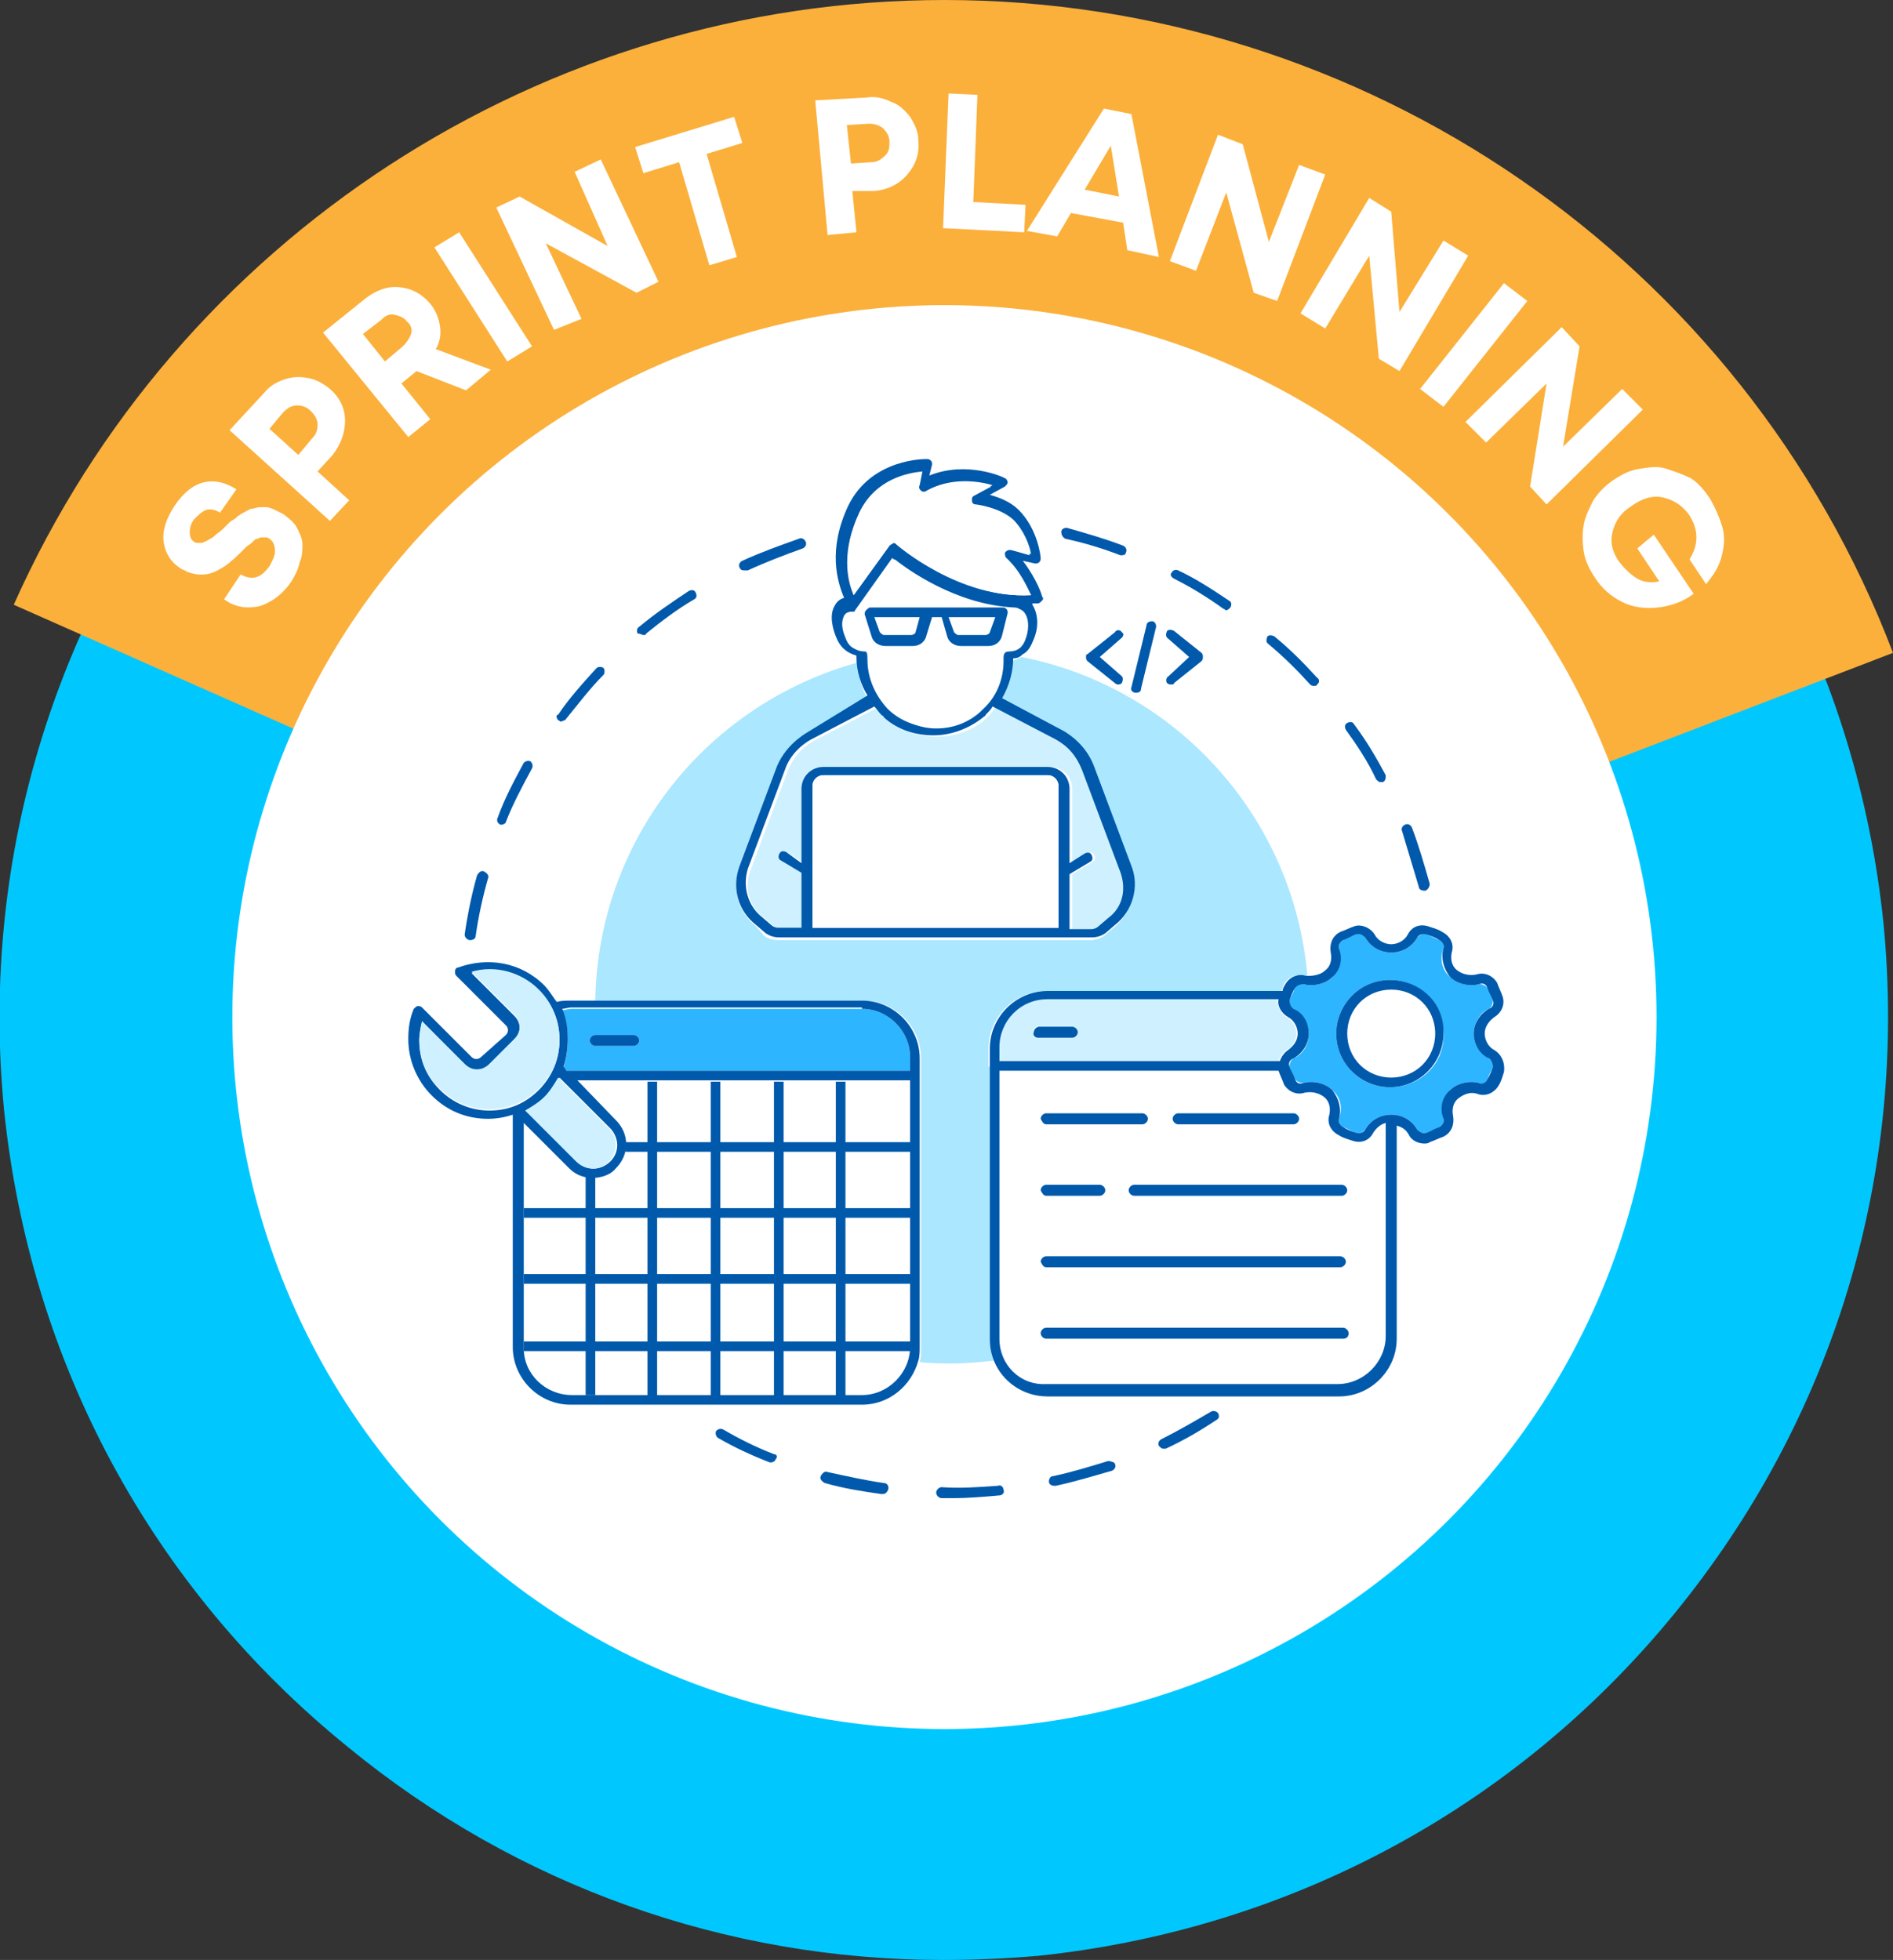 <?xml version="1.0" encoding="utf-8"?>
<!-- Generator: Adobe Illustrator 26.3.1, SVG Export Plug-In . SVG Version: 6.00 Build 0)  -->
<svg version="1.1" id="Layer_1" xmlns="http://www.w3.org/2000/svg" xmlns:xlink="http://www.w3.org/1999/xlink" x="0px" y="0px"
	 viewBox="0 0 137.7 142.6" style="enable-background:new 0 0 137.7 142.6;" xml:space="preserve">
<rect x="0" y="0" width="137.7" height="142.6" fill="#333333" stroke="none"/>
<style type="text/css">
	.st0{fill:#00C8FF;}
	.st1{fill:#FBB03B;}
	.st2{fill:#FFFFFF;}
	.st3{fill:#0059AB;}
	.st4{fill:#ABE7FF;}
	.st5{fill:#CFF1FF;}
	.st6{fill:#2DB5FF;}
</style>
<g>
	<path class="st0" d="M68.6,142.6c-15.8,0-31-5.4-43.3-15.5C11,115.5,2.2,99.1,0.3,80.8C-3.4,43.1,24.1,9.4,61.8,5.6
		c18.2-1.8,36.1,3.6,50.3,15.2c14.2,11.6,23,28.1,24.9,46.3c1.8,18.3-3.6,36.1-15.2,50.3c-11.6,14.2-28.1,23-46.3,24.9
		C73.2,142.5,70.9,142.6,68.6,142.6z M68.8,22.4c-1.7,0-3.5,0.1-5.3,0.3c-28.3,2.8-49,28.2-46.2,56.5c1.4,13.7,8,26.1,18.7,34.8
		c10.7,8.7,24.1,12.8,37.8,11.4c13.7-1.4,26.1-8,34.8-18.7c8.7-10.7,12.8-24.1,11.4-37.8l0,0c-1.4-13.7-8-26.1-18.7-34.8
		C92,26.4,80.6,22.4,68.8,22.4z"/>
	<g>
		<path class="st1" d="M1.3,43.9C13.2,17.4,39.6,0.2,68.7,0.2c30.2,0,57.8,18.9,68.8,47.1L68.7,73.7L1.3,43.9z"/>
		<path class="st1" d="M68.7,0.4c14.9,0,29.3,4.5,41.6,13c12.2,8.4,21.5,20.1,26.8,33.8L68.7,73.5L1.6,43.8
			C13.5,17.5,39.8,0.4,68.7,0.4 M68.7,0C39.5,0,12.9,17.3,1,44L68.7,74l69-26.5C126.8,18.9,99.2,0,68.7,0L68.7,0z"/>
	</g>
	<circle class="st2" cx="68.7" cy="74" r="51.8"/>
	<g>
		<path class="st3" d="M88.1,102.7c-1.2,0.7-2.4,1.4-3.6,2c-0.2,0.1-0.3,0.3-0.2,0.5c0.1,0.1,0.2,0.2,0.3,0.2c0.1,0,0.1,0,0.2,0
			c1.3-0.6,2.5-1.3,3.7-2.1c0.2-0.1,0.2-0.3,0.1-0.5C88.5,102.7,88.3,102.6,88.1,102.7z"/>
		<path class="st3" d="M80.6,106.3c-1.3,0.4-2.6,0.8-4,1.1c-0.2,0-0.3,0.2-0.3,0.4c0,0.2,0.2,0.3,0.4,0.3c0,0,0.1,0,0.1,0
			c1.4-0.3,2.7-0.7,4.1-1.1c0.2-0.1,0.3-0.3,0.2-0.5C81.1,106.4,80.8,106.3,80.6,106.3z"/>
		<path class="st3" d="M72.6,108.1c-1.4,0.1-2.8,0.2-4.1,0.1c-0.2,0-0.4,0.2-0.4,0.4c0,0.2,0.2,0.4,0.4,0.4c0.3,0,0.6,0,0.8,0
			c1.1,0,2.3-0.1,3.4-0.2c0.2,0,0.4-0.2,0.3-0.4C73,108.2,72.8,108,72.6,108.1z"/>
		<path class="st3" d="M56.3,105.8c-1.3-0.5-2.5-1.1-3.7-1.8c-0.2-0.1-0.4,0-0.5,0.1c-0.1,0.2,0,0.4,0.1,0.5
			c1.2,0.7,2.5,1.3,3.8,1.8c0,0,0.1,0,0.1,0c0.1,0,0.3-0.1,0.3-0.2C56.6,106,56.5,105.8,56.3,105.8z"/>
		<path class="st3" d="M64.3,107.9c-1.4-0.2-2.7-0.5-4.1-0.8c-0.2-0.1-0.4,0.1-0.5,0.3c-0.1,0.2,0.1,0.4,0.3,0.5
			c1.4,0.4,2.7,0.6,4.1,0.8c0,0,0,0,0.1,0c0.2,0,0.3-0.1,0.4-0.3C64.7,108.1,64.5,107.9,64.3,107.9z"/>
		<path class="st3" d="M77.5,39.2c1.4,0.3,2.7,0.7,4,1.2c0,0,0.1,0,0.1,0c0.2,0,0.3-0.1,0.3-0.2c0.1-0.2,0-0.4-0.2-0.5
			c-1.3-0.5-2.7-0.9-4.1-1.3c-0.2,0-0.4,0.1-0.4,0.3C77.2,38.9,77.3,39.1,77.5,39.2z"/>
		<path class="st3" d="M100.1,56.7c0.1,0.1,0.2,0.2,0.3,0.2c0.1,0,0.1,0,0.2,0c0.2-0.1,0.2-0.3,0.2-0.5c-0.7-1.3-1.4-2.5-2.3-3.7
			c-0.1-0.2-0.3-0.2-0.5-0.1c-0.2,0.1-0.2,0.3-0.1,0.5C98.7,54.2,99.5,55.4,100.1,56.7z"/>
		<path class="st3" d="M85.4,42.1c1.2,0.6,2.5,1.4,3.6,2.2c0.1,0,0.1,0.1,0.2,0.1c0.1,0,0.2-0.1,0.3-0.2c0.1-0.2,0.1-0.4-0.1-0.5
			c-1.2-0.8-2.4-1.6-3.7-2.2c-0.2-0.1-0.4,0-0.5,0.2C85.1,41.8,85.2,42,85.4,42.1z"/>
		<path class="st3" d="M95.3,49.8c0.1,0.1,0.2,0.1,0.3,0.1c0.1,0,0.2,0,0.2-0.1c0.2-0.1,0.2-0.4,0-0.5c-1-1.1-2-2.1-3.1-3
			c-0.2-0.1-0.4-0.1-0.5,0c-0.1,0.2-0.1,0.4,0,0.5C93.4,47.8,94.4,48.8,95.3,49.8z"/>
		<path class="st3" d="M103.2,64.5c0,0.2,0.2,0.3,0.4,0.3c0,0,0.1,0,0.1,0c0.2-0.1,0.3-0.3,0.3-0.5c-0.4-1.4-0.8-2.8-1.3-4.1
			c-0.1-0.2-0.3-0.3-0.5-0.2c-0.2,0.1-0.3,0.3-0.2,0.5C102.4,61.8,102.8,63.2,103.2,64.5z"/>
		<path class="st3" d="M36.4,60c0,0,0.1,0,0.1,0c0.1,0,0.3-0.1,0.3-0.2c0.5-1.3,1.2-2.6,1.9-3.9c0.1-0.2,0-0.4-0.1-0.5
			c-0.2-0.1-0.4,0-0.5,0.1c-0.7,1.3-1.4,2.6-1.9,4C36.1,59.7,36.2,59.9,36.4,60z"/>
		<path class="st3" d="M40.6,52.4c0.1,0,0.1,0.1,0.2,0.1c0.1,0,0.2-0.1,0.3-0.1c0.9-1.1,1.8-2.3,2.8-3.3c0.1-0.1,0.1-0.4,0-0.5
			c-0.1-0.1-0.4-0.1-0.5,0c-1,1.1-2,2.2-2.8,3.4C40.4,52,40.5,52.3,40.6,52.4z"/>
		<path class="st3" d="M34.2,68.4C34.2,68.4,34.2,68.4,34.2,68.4c0.2,0,0.4-0.1,0.4-0.3c0.2-1.4,0.5-2.8,0.9-4.2
			c0.1-0.2-0.1-0.4-0.3-0.5c-0.2-0.1-0.4,0.1-0.5,0.3c-0.4,1.4-0.7,2.9-0.9,4.3C33.8,68.2,34,68.4,34.2,68.4z"/>
		<path class="st3" d="M46.8,46.2c0.1,0,0.2,0,0.2-0.1c1.1-0.9,2.3-1.8,3.5-2.5c0.2-0.1,0.2-0.3,0.1-0.5c-0.1-0.2-0.3-0.2-0.5-0.1
			c-1.2,0.8-2.4,1.6-3.6,2.6c-0.2,0.1-0.2,0.4-0.1,0.5C46.6,46.1,46.7,46.2,46.8,46.2z"/>
		<path class="st3" d="M54.2,41.5c0.1,0,0.1,0,0.2,0c1.3-0.6,2.6-1.1,4-1.6c0.2-0.1,0.3-0.3,0.2-0.5c-0.1-0.2-0.3-0.3-0.5-0.2
			c-1.4,0.5-2.8,1-4.1,1.6c-0.2,0.1-0.3,0.3-0.2,0.5C53.9,41.5,54,41.5,54.2,41.5z"/>
		<path class="st4" d="M71.9,77.6v-1.3c0-2.3,1.9-4.2,4.2-4.2h17.1c0.1-0.2,0.1-0.3,0.2-0.5c0.3-0.5,0.9-0.8,1.5-0.6
			c0.1,0,0.1,0,0.2,0c-1-11.6-9.6-21-20.8-23.2c-0.2,0.1-0.4,0.2-0.7,0.3c0,0,0,0,0,0c0,1-0.3,2-0.8,2.9l4.5,2.4
			c1,0.6,1.8,1.5,2.2,2.6l2.7,7.2c0.6,1.5,0.1,3.3-1.2,4.3l-0.7,0.6c-0.3,0.2-0.6,0.3-1,0.3l-20.7,0l-2,0c-0.4,0-0.7-0.1-1-0.3
			L55,67.4c-1.3-1-1.8-2.8-1.2-4.3l2.7-7.2c0.4-1.1,1.2-2,2.2-2.5l4.5-2.4c-0.5-0.8-0.8-1.8-0.8-2.8c-10.9,3-18.9,12.8-19.1,24.6
			l19.5,0c2.3,0,4.2,1.9,4.2,4.2v1.3v19.8c0,0.3,0,0.7-0.1,1c0.8,0.1,1.6,0.1,2.4,0.1c1,0,2-0.1,3-0.2c-0.2-0.5-0.3-1.1-0.3-1.6
			V77.6z"/>
		<path class="st5" d="M72.7,77.2H93c0.1-0.3,0.3-0.6,0.6-0.8c0.4-0.2,0.7-0.7,0.7-1.2c0-0.5-0.3-0.9-0.7-1.2
			c-0.5-0.3-0.7-0.8-0.7-1.3l-16.8,0c-1.9,0-3.5,1.6-3.5,3.5V77.2z M75.5,74.7H78c0.2,0,0.4,0.2,0.4,0.4c0,0.2-0.2,0.4-0.4,0.4h-2.4
			c-0.2,0-0.4-0.2-0.4-0.4C75.1,74.9,75.3,74.7,75.5,74.7z"/>
		<path class="st2" d="M100.8,97.4V81.9c-0.4,0.1-0.7,0.3-0.9,0.7c-0.3,0.5-1,0.8-1.5,0.6c-0.3-0.1-0.7-0.3-1-0.4
			c-0.6-0.3-0.8-0.9-0.7-1.5c0.1-0.5,0-1-0.4-1.3c-0.4-0.3-0.9-0.5-1.4-0.3c-0.6,0.2-1.2-0.1-1.5-0.6c-0.2-0.3-0.3-0.6-0.4-1H72.7
			v19.4c0,1.9,1.6,3.5,3.5,3.5l21.2,0C99.2,100.8,100.8,99.3,100.8,97.4z M97.6,86.2c0.2,0,0.4,0.2,0.4,0.4c0,0.2-0.2,0.4-0.4,0.4
			H82.5c-0.2,0-0.4-0.2-0.4-0.4c0-0.2,0.2-0.4,0.4-0.4L97.6,86.2z M85.7,81h8.4c0.2,0,0.4,0.2,0.4,0.4c0,0.2-0.2,0.4-0.4,0.4h-8.4
			c-0.2,0-0.4-0.2-0.4-0.4C85.3,81.2,85.5,81,85.7,81z M76.1,81h7c0.2,0,0.4,0.2,0.4,0.4c0,0.2-0.2,0.4-0.4,0.4l-7,0
			c-0.2,0-0.4-0.2-0.4-0.4C75.8,81.2,75.9,81,76.1,81z M76.1,86.2h3.9c0.2,0,0.4,0.2,0.4,0.4c0,0.2-0.2,0.4-0.4,0.4h-3.9
			c-0.2,0-0.4-0.2-0.4-0.4C75.8,86.4,75.9,86.2,76.1,86.2z M76.1,91.4h21.4c0.2,0,0.4,0.2,0.4,0.4c0,0.2-0.2,0.4-0.4,0.4H76.1
			c-0.2,0-0.4-0.2-0.4-0.4C75.8,91.6,75.9,91.4,76.1,91.4z M76.1,97.4c-0.2,0-0.4-0.2-0.4-0.4s0.2-0.4,0.4-0.4h21.6
			c0.2,0,0.4,0.2,0.4,0.4c0,0.2-0.2,0.4-0.4,0.4L76.1,97.4z"/>
		<path class="st3" d="M82.5,86.2c-0.2,0-0.4,0.2-0.4,0.4c0,0.2,0.2,0.4,0.4,0.4h15.1c0.2,0,0.4-0.2,0.4-0.4c0-0.2-0.2-0.4-0.4-0.4
			L82.5,86.2z"/>
		<path class="st3" d="M76.1,87h3.9c0.2,0,0.4-0.2,0.4-0.4c0-0.2-0.2-0.4-0.4-0.4h-3.9c-0.2,0-0.4,0.2-0.4,0.4
			C75.8,86.8,75.9,87,76.1,87z"/>
		<path class="st3" d="M76.1,92.2h21.4c0.2,0,0.4-0.2,0.4-0.4c0-0.2-0.2-0.4-0.4-0.4H76.1c-0.2,0-0.4,0.2-0.4,0.4
			C75.8,92,75.9,92.2,76.1,92.2z"/>
		<path class="st3" d="M98.1,97c0-0.2-0.2-0.4-0.4-0.4H76.1c-0.2,0-0.4,0.2-0.4,0.4s0.2,0.4,0.4,0.4l21.6,0
			C98,97.4,98.1,97.2,98.1,97z"/>
		<path class="st3" d="M85.7,81.8h8.4c0.2,0,0.4-0.2,0.4-0.4c0-0.2-0.2-0.4-0.4-0.4h-8.4c-0.2,0-0.4,0.2-0.4,0.4
			C85.3,81.6,85.5,81.8,85.7,81.8z"/>
		<path class="st3" d="M76.1,81.8l7,0c0.2,0,0.4-0.2,0.4-0.4c0-0.2-0.2-0.4-0.4-0.4h-7c-0.2,0-0.4,0.2-0.4,0.4
			C75.8,81.6,75.9,81.8,76.1,81.8z"/>
		<path class="st3" d="M75.5,75.5H78c0.2,0,0.4-0.2,0.4-0.4c0-0.2-0.2-0.4-0.4-0.4h-2.4c-0.2,0-0.4,0.2-0.4,0.4
			C75.1,75.3,75.3,75.5,75.5,75.5z"/>
		<path class="st6" d="M108.3,77c-0.7-0.4-1.1-1.1-1.1-1.8s0.4-1.5,1.1-1.8c0.2-0.1,0.3-0.4,0.3-0.6c-0.1-0.3-0.2-0.6-0.4-0.9
			c-0.1-0.2-0.4-0.3-0.6-0.3c-0.7,0.2-1.6,0-2.1-0.5c-0.6-0.5-0.8-1.3-0.5-2.1c0.1-0.2-0.1-0.5-0.3-0.6c-0.3-0.1-0.6-0.3-0.9-0.4
			c-0.3-0.1-0.5,0-0.7,0.2c-0.4,0.7-1.1,1.1-1.9,1.1c-0.8,0-1.5-0.4-1.9-1.1c-0.1-0.2-0.4-0.3-0.7-0.2c-0.3,0.1-0.6,0.2-0.9,0.4
			c-0.2,0.1-0.4,0.4-0.3,0.6c0.2,0.7,0,1.5-0.5,2.1c-0.5,0.5-1.4,0.7-2.1,0.5c-0.3-0.1-0.5,0-0.6,0.3c-0.1,0.3-0.3,0.6-0.4,0.9
			c-0.1,0.2,0,0.5,0.3,0.6c0.7,0.4,1.1,1.1,1.1,1.8c0,0.8-0.4,1.5-1.1,1.8c-0.2,0.1-0.3,0.4-0.3,0.6c0.1,0.3,0.2,0.6,0.4,0.9
			c0.1,0.2,0.4,0.3,0.6,0.3c0.7-0.2,1.6,0,2.1,0.5c0.6,0.5,0.8,1.3,0.5,2.1c-0.1,0.2,0.1,0.5,0.3,0.6c0.3,0.1,0.6,0.3,0.9,0.4
			c0.3,0.1,0.5,0,0.7-0.2c0.4-0.7,1.1-1.1,1.9-1.1c0.8,0,1.5,0.4,1.9,1.1c0.1,0.2,0.4,0.3,0.7,0.2c0.3-0.1,0.6-0.2,0.9-0.4
			c0.2-0.1,0.4-0.4,0.3-0.6c-0.2-0.7,0-1.5,0.5-2.1c0.5-0.5,1.4-0.7,2.1-0.5c0.3,0.1,0.5,0,0.6-0.3c0.1-0.3,0.3-0.6,0.4-0.9
			C108.7,77.4,108.6,77.2,108.3,77z M101.1,79.1c-2.2,0-3.9-1.8-3.9-3.9c0-2.2,1.8-3.9,3.9-3.9c2.2,0,3.9,1.8,3.9,3.9
			C105.1,77.4,103.3,79.1,101.1,79.1z"/>
		<path class="st3" d="M108.7,76.4c-0.4-0.2-0.7-0.7-0.7-1.2c0-0.5,0.3-0.9,0.7-1.2c0.5-0.3,0.8-0.9,0.6-1.5c-0.1-0.3-0.3-0.7-0.4-1
			c-0.3-0.5-0.9-0.8-1.5-0.6c-0.5,0.1-1,0-1.4-0.3c-0.4-0.3-0.5-0.8-0.4-1.3c0.2-0.6-0.1-1.2-0.7-1.5c-0.3-0.2-0.7-0.3-1-0.4
			c-0.6-0.2-1.2,0-1.5,0.6c-0.2,0.4-0.7,0.7-1.2,0.7c-0.5,0-1-0.3-1.2-0.7c-0.3-0.5-1-0.8-1.5-0.6c-0.3,0.1-0.7,0.3-1,0.4
			c-0.6,0.3-0.8,0.9-0.7,1.5c0.1,0.5,0,1-0.4,1.3c-0.3,0.3-0.8,0.4-1.2,0.4c-0.1,0-0.1,0-0.2,0c-0.6-0.2-1.2,0.1-1.5,0.6
			c-0.1,0.2-0.2,0.3-0.2,0.5H76.2c-2.3,0-4.2,1.9-4.2,4.2v1.3v19.8c0,0.6,0.1,1.1,0.3,1.6c0.6,1.5,2.1,2.6,3.9,2.6h21.2
			c2.3,0,4.2-1.9,4.2-4.2l0-15.5c0.4,0.1,0.7,0.3,0.9,0.7c0.2,0.4,0.7,0.6,1.1,0.6c0.1,0,0.3,0,0.4-0.1c0.3-0.1,0.7-0.3,1-0.4
			c0.6-0.3,0.8-0.9,0.7-1.5c-0.1-0.5,0-1,0.4-1.3c0.4-0.3,0.9-0.5,1.4-0.3c0.6,0.2,1.2-0.1,1.5-0.6c0.2-0.3,0.3-0.7,0.4-1
			C109.5,77.3,109.2,76.7,108.7,76.4z M107.6,78.8c-0.7-0.2-1.6,0-2.1,0.5c-0.6,0.5-0.8,1.3-0.5,2.1c0.1,0.2-0.1,0.5-0.3,0.6
			c-0.3,0.1-0.6,0.3-0.9,0.4c-0.3,0.1-0.5,0-0.7-0.2c-0.4-0.7-1.1-1.1-1.9-1.1c-0.8,0-1.5,0.4-1.9,1.1c-0.1,0.2-0.4,0.3-0.7,0.2
			c-0.3-0.1-0.6-0.2-0.9-0.4c-0.2-0.1-0.4-0.4-0.3-0.6c0.2-0.7,0-1.5-0.5-2.1c-0.5-0.5-1.4-0.7-2.1-0.5c-0.3,0.1-0.5,0-0.6-0.3
			c-0.1-0.3-0.3-0.6-0.4-0.9c-0.1-0.2,0-0.5,0.3-0.6c0.7-0.4,1.1-1.1,1.1-1.8c0-0.8-0.4-1.5-1.1-1.8c-0.2-0.1-0.3-0.4-0.3-0.6
			c0.1-0.3,0.2-0.6,0.4-0.9c0.1-0.2,0.4-0.3,0.6-0.3c0.7,0.2,1.6,0,2.1-0.5c0.6-0.5,0.8-1.3,0.5-2.1c-0.1-0.2,0.1-0.5,0.3-0.6
			c0.3-0.1,0.6-0.3,0.9-0.4c0.3-0.1,0.5,0,0.7,0.2c0.4,0.7,1.1,1.1,1.9,1.1c0.8,0,1.5-0.4,1.9-1.1c0.1-0.2,0.4-0.3,0.7-0.2
			c0.3,0.1,0.6,0.2,0.9,0.4c0.2,0.1,0.4,0.4,0.3,0.6c-0.2,0.7,0,1.5,0.5,2.1c0.5,0.5,1.4,0.7,2.1,0.5c0.3-0.1,0.5,0,0.6,0.3
			c0.1,0.3,0.3,0.6,0.4,0.9c0.1,0.2,0,0.5-0.3,0.6c-0.7,0.4-1.1,1.1-1.1,1.8s0.4,1.5,1.1,1.8c0.2,0.1,0.3,0.4,0.3,0.6
			c-0.1,0.3-0.2,0.6-0.4,0.9C108.1,78.8,107.8,78.9,107.6,78.8z M72.7,97.4V77.9H93c0.1,0.3,0.3,0.7,0.4,1c0.3,0.5,0.9,0.8,1.5,0.6
			c0.5-0.1,1,0,1.4,0.3c0.4,0.3,0.5,0.8,0.4,1.3c-0.2,0.6,0.1,1.2,0.7,1.5c0.3,0.2,0.7,0.3,1,0.4c0.6,0.2,1.2,0,1.5-0.6
			c0.2-0.3,0.5-0.6,0.9-0.7v15.5c0,1.9-1.6,3.5-3.5,3.5l-21.2,0C74.2,100.8,72.7,99.3,72.7,97.4z M76.2,72.7l16.8,0
			c-0.1,0.5,0.2,1,0.7,1.3c0.4,0.2,0.7,0.7,0.7,1.2c0,0.5-0.3,0.9-0.7,1.2c-0.3,0.2-0.5,0.5-0.6,0.8H72.7v-1
			C72.7,74.3,74.2,72.7,76.2,72.7z"/>
		<circle class="st2" cx="101.1" cy="75.2" r="3.2"/>
		<path class="st3" d="M101.1,71.3c-2.2,0-3.9,1.8-3.9,3.9c0,2.2,1.8,3.9,3.9,3.9c2.2,0,3.9-1.8,3.9-3.9
			C105.1,73,103.3,71.3,101.1,71.3z M98,75.2c0-1.8,1.4-3.2,3.2-3.2c1.8,0,3.2,1.4,3.2,3.2s-1.4,3.2-3.2,3.2
			C99.4,78.4,98,77,98,75.2z"/>
		<path class="st6" d="M40.9,73.5c0.3,0.7,0.4,1.4,0.4,2.2c0,0.7-0.1,1.3-0.3,2l0.2,0.2l25,0v-1c0-1.9-1.6-3.5-3.5-3.5H41.6
			C41.3,73.4,41.1,73.5,40.9,73.5z M43.3,75.3h2.8c0.2,0,0.4,0.2,0.4,0.4c0,0.2-0.2,0.4-0.4,0.4h-2.8c-0.2,0-0.4-0.2-0.4-0.4
			C42.9,75.5,43.1,75.3,43.3,75.3z"/>
		<path class="st2" d="M66.2,98.1l0-19.4H42l2.9,2.9c1,1,1,2.5,0,3.5c-0.5,0.5-1.1,0.7-1.7,0.7c-0.6,0-1.3-0.2-1.7-0.7l-3.3-3.3
			v16.3c0,1.9,1.6,3.5,3.5,3.5h21.2C64.6,101.5,66.2,100,66.2,98.1z"/>
		<path class="st3" d="M66.9,78.3v-1.3c0-2.3-1.9-4.2-4.2-4.2l-19.5,0h-1.7c-0.3,0-0.7,0-1,0.1c-0.3-0.4-0.6-0.9-0.9-1.2
			c-1.7-1.7-4.1-2.1-6.3-1.3c-0.1,0-0.2,0.1-0.2,0.3c0,0.1,0,0.2,0.1,0.3l3.6,3.6c0.2,0.2,0.2,0.5,0,0.7L35,76.9
			c-0.2,0.2-0.5,0.2-0.7,0l-3.6-3.6c-0.1-0.1-0.2-0.1-0.3-0.1c-0.1,0-0.2,0.1-0.3,0.2c-0.3,0.7-0.4,1.4-0.4,2.2c0,1.5,0.6,3,1.7,4.1
			c1.1,1.1,2.5,1.7,4.1,1.7c0.6,0,1.2-0.1,1.8-0.3v16.9c0,2.3,1.9,4.2,4.2,4.2h21.2c2,0,3.6-1.4,4.1-3.2c0.1-0.3,0.1-0.7,0.1-1V78.3
			z M38.1,98.1V81.7l3.3,3.3c0.5,0.5,1.1,0.7,1.7,0.7c0.6,0,1.3-0.2,1.7-0.7c1-1,1-2.5,0-3.5L42,78.6h24.2l0,19.4
			c0,1.9-1.6,3.5-3.5,3.5H41.6C39.7,101.5,38.1,100,38.1,98.1z M33.8,77.5c0.2,0.2,0.5,0.4,0.9,0.4c0.3,0,0.6-0.1,0.9-0.4l1.8-1.8
			c0.2-0.2,0.4-0.5,0.4-0.9c0-0.3-0.1-0.6-0.4-0.9l-3.1-3.1c1.7-0.5,3.6,0,4.9,1.3c1,1,1.5,2.2,1.5,3.6c0,1.3-0.5,2.6-1.5,3.6
			c-1,1-2.2,1.5-3.6,1.5c-1.3,0-2.6-0.5-3.6-1.5c-1-1-1.5-2.2-1.5-3.6c0-0.5,0.1-0.9,0.2-1.4L33.8,77.5z M62.7,73.4
			c1.9,0,3.5,1.6,3.5,3.5v1l-25,0L41,77.6c0.2-0.6,0.3-1.3,0.3-2c0-0.8-0.1-1.5-0.4-2.2c0.2,0,0.4-0.1,0.7-0.1H62.7z M40.7,78.4
			l3.7,3.7c0.3,0.3,0.5,0.8,0.5,1.2c0,0.5-0.2,0.9-0.5,1.2c-0.7,0.7-1.8,0.7-2.4,0l-3.7-3.7c0.5-0.3,1-0.6,1.4-1
			C40.1,79.4,40.4,78.9,40.7,78.4z"/>
		<path class="st5" d="M38.2,80.8l3.7,3.7c0.7,0.7,1.8,0.7,2.4,0c0.3-0.3,0.5-0.8,0.5-1.2c0-0.5-0.2-0.9-0.5-1.2l-3.7-3.7
			c-0.3,0.5-0.6,1-1,1.4C39.2,80.2,38.7,80.5,38.2,80.8z"/>
		<path class="st5" d="M32,79.2c1,1,2.2,1.5,3.6,1.5c1.3,0,2.6-0.5,3.6-1.5c1-1,1.5-2.2,1.5-3.6c0-1.3-0.5-2.6-1.5-3.6
			c-1.3-1.3-3.2-1.8-4.9-1.3l3.1,3.1c0.2,0.2,0.4,0.5,0.4,0.9c0,0.3-0.1,0.6-0.4,0.9l-1.8,1.8c-0.2,0.2-0.5,0.4-0.9,0.4
			c-0.3,0-0.6-0.1-0.9-0.4l-3.1-3.1c-0.1,0.4-0.2,0.9-0.2,1.4C30.5,77,31,78.3,32,79.2z"/>
		<path class="st3" d="M43.3,76.1h2.8c0.2,0,0.4-0.2,0.4-0.4c0-0.2-0.2-0.4-0.4-0.4h-2.8c-0.2,0-0.4,0.2-0.4,0.4
			C42.9,75.9,43.1,76.1,43.3,76.1z"/>
		<path class="st5" d="M77,53.9l-4.6-2.4c-0.2,0.2-0.3,0.4-0.5,0.6c-0.1,0.1-0.1,0.1-0.2,0.2c-1,0.9-2.3,1.3-3.6,1.3
			c-1.3,0-2.6-0.5-3.6-1.3c-0.1-0.1-0.2-0.1-0.2-0.2c-0.2-0.2-0.4-0.4-0.5-0.6l-4.6,2.4c-0.9,0.5-1.5,1.2-1.9,2.2l-2.7,7.2
			c-0.5,1.3-0.1,2.7,1,3.5l0.7,0.6c0.1,0.1,0.3,0.2,0.5,0.2h1.7l0-4l-1.5-0.9c-0.2-0.1-0.2-0.3-0.1-0.5c0.1-0.2,0.3-0.2,0.5-0.1
			l1.1,0.7v-5.4c0-0.9,0.7-1.6,1.6-1.6l16.3,0c0.9,0,1.6,0.7,1.6,1.6v5.4l1.1-0.7c0.2-0.1,0.4-0.1,0.5,0.1c0.1,0.2,0.1,0.4-0.1,0.5
			l-1.5,0.9v4l1.6,0c0.2,0,0.4-0.1,0.5-0.2l0.7-0.6c1-0.8,1.4-2.2,1-3.5l-2.7-7.2C78.5,55.2,77.9,54.4,77,53.9z"/>
		<path class="st3" d="M58.7,53.3c-1,0.6-1.8,1.5-2.2,2.5l-2.7,7.2c-0.6,1.6-0.1,3.3,1.2,4.3l0.7,0.6c0.3,0.2,0.6,0.3,1,0.3l2,0
			l20.7,0c0.4,0,0.7-0.1,1-0.3l0.7-0.6c1.3-1,1.8-2.8,1.2-4.3l-2.7-7.2c-0.4-1.1-1.2-2-2.2-2.6l-4.5-2.4c0.5-0.9,0.8-1.9,0.8-2.9
			c0,0,0,0,0,0c0.3,0,0.5-0.1,0.7-0.3c0.4-0.2,0.6-0.6,0.8-1.1c0.3-0.7,0.4-1.7-0.1-2.5c0,0,0,0,0-0.1c0.1,0,0.3,0,0.4,0
			c0.1,0,0.2-0.1,0.3-0.2c0.1-0.1,0.1-0.2,0-0.3c0-0.1-0.4-1.3-1.4-2.6l0.9,0.2c0.1,0,0.2,0,0.3-0.1c0.1-0.1,0.1-0.2,0.1-0.3
			c0-0.1-0.2-2.1-1.6-3.5c-0.6-0.6-1.4-0.9-2.1-1.1l1.1-0.6c0.1-0.1,0.2-0.2,0.2-0.3c0-0.1-0.1-0.3-0.2-0.3
			c-0.1-0.1-2.8-1.3-5.5-0.2l0.2-0.8c0-0.1,0-0.2-0.1-0.3c-0.1-0.1-0.2-0.1-0.3-0.1c0,0-4-0.1-5.7,3.4c-1.5,3.2-0.8,5.5-0.3,6.7
			c-0.4,0.1-0.6,0.4-0.7,0.6c-0.4,0.7-0.1,1.7,0.1,2.2c0.3,0.8,0.8,1.2,1.5,1.4c0,0,0,0,0,0c0,0,0,0.1,0,0.1c0,1,0.3,2,0.8,2.8
			L58.7,53.3z M63.1,48c0-0.4,0-0.7-0.4-0.7c-0.6,0-1-0.3-1.2-0.9c-0.3-0.7-0.3-1.2-0.1-1.6c0.1-0.2,0.3-0.3,0.6-0.3c0,0,0,0,0,0
			c0,0,0,0,0,0c0,0,0,0,0.1,0c0,0,0,0,0,0c0.1,0,0.1-0.1,0.1-0.1c0,0,0,0,0,0l2.7-3.8c1.1,0.8,4.6,3.4,8.9,3.6
			c0.3,0,0.5,0.2,0.6,0.4c0.3,0.5,0.2,1.3,0,1.8c-0.2,0.6-0.6,0.9-1.2,0.9c-0.4,0-0.4,0.4-0.4,0.5c0,0.1,0,0.2,0,0.2c0,0,0,0,0,0
			c0,1.4-0.5,2.6-1.5,3.5c-0.1,0.1-0.1,0.1-0.2,0.2c-0.9,0.7-2,1.2-3.2,1.2c-1.2,0-2.3-0.4-3.2-1.2c-0.1-0.1-0.1-0.1-0.2-0.2
			C63.7,50.6,63.1,49.4,63.1,48C63.1,48,63.1,48,63.1,48z M67,34.4l-0.2,1c0,0.1,0,0.3,0.1,0.4c0.1,0.1,0.3,0.1,0.4,0
			c1.8-1,3.8-0.7,4.8-0.4l-1.3,0.7c-0.1,0.1-0.2,0.2-0.2,0.4c0,0.2,0.2,0.3,0.3,0.3c0,0,1.8,0.2,2.7,1.1c0.8,0.8,1.2,1.8,1.3,2.5
			L73.5,40c-0.2,0-0.3,0-0.4,0.2c-0.1,0.1-0.1,0.3,0.1,0.4c1,1,1.5,2.1,1.8,2.7c-5.2,0.3-9.7-3.6-9.8-3.7c-0.1-0.1-0.2-0.1-0.2-0.1
			c0,0,0,0,0,0c-0.1,0-0.2,0.1-0.3,0.2l-2.6,3.6c-0.4-1.2-0.9-3.2,0.4-5.9C63.6,34.9,66,34.5,67,34.4z M80.6,66.8l-0.7,0.6
			c-0.1,0.1-0.3,0.2-0.5,0.2l-1.6,0v-4l1.5-0.9c0.2-0.1,0.2-0.3,0.1-0.5c-0.1-0.2-0.3-0.2-0.5-0.1l-1.1,0.7v-5.4
			c0-0.9-0.7-1.6-1.6-1.6l-16.3,0c-0.9,0-1.6,0.7-1.6,1.6v5.4L57.2,62c-0.2-0.1-0.4-0.1-0.5,0.1c-0.1,0.2-0.1,0.4,0.1,0.5l1.5,0.9
			l0,4h-1.7c-0.2,0-0.4-0.1-0.5-0.2l-0.7-0.6c-1-0.8-1.4-2.2-1-3.5l2.7-7.2c0.3-0.9,1-1.7,1.9-2.2l4.6-2.4c0.2,0.2,0.3,0.4,0.5,0.6
			c0.1,0.1,0.2,0.1,0.2,0.2c1,0.9,2.3,1.3,3.6,1.3c1.3,0,2.6-0.5,3.6-1.3c0.1-0.1,0.2-0.1,0.2-0.2c0.2-0.2,0.4-0.4,0.5-0.6l4.6,2.4
			c0.9,0.5,1.5,1.2,1.9,2.2l2.7,7.2C82,64.6,81.7,66,80.6,66.8z M77,63.3C77,63.3,77,63.3,77,63.3v4.2l-17.9,0V57.2
			c0-0.5,0.4-0.8,0.8-0.8h16.3c0.5,0,0.8,0.4,0.8,0.8V63.3z"/>
		<path class="st2" d="M69.8,46.3h2c0.1,0,0.3-0.1,0.3-0.2l0.3-1.1h-3.2l0.4,1.1C69.5,46.2,69.7,46.3,69.8,46.3z"/>
		<path class="st2" d="M64.4,46.3h2c0.1,0,0.3-0.1,0.3-0.2l0.3-1.1h-3.2l0.4,1.1C64.1,46.2,64.2,46.3,64.4,46.3z"/>
		<path class="st2" d="M64.7,51.6c0.1,0.1,0.1,0.1,0.2,0.2c0.9,0.7,2,1.2,3.2,1.2c1.2,0,2.3-0.4,3.2-1.2c0.1-0.1,0.1-0.1,0.2-0.2
			c1-0.9,1.5-2.2,1.5-3.5c0,0,0,0,0,0c0,0,0-0.1,0-0.2c0-0.2,0-0.5,0.4-0.5c0.6,0,1-0.3,1.2-0.9c0.2-0.5,0.3-1.3,0-1.8
			c-0.1-0.2-0.3-0.4-0.6-0.4c-4.3-0.2-7.8-2.7-8.9-3.6l-2.7,3.8c0,0,0,0,0,0c0,0-0.1,0.1-0.1,0.1c0,0,0,0,0,0c0,0,0,0-0.1,0
			c0,0,0,0,0,0c0,0,0,0,0,0c-0.3,0-0.5,0.2-0.6,0.3c-0.2,0.3-0.1,0.9,0.1,1.6c0.2,0.6,0.6,0.9,1.2,0.9c0.4,0,0.4,0.3,0.4,0.7
			c0,0,0,0,0,0C63.1,49.4,63.7,50.6,64.7,51.6z M62.9,44.7c0-0.1,0-0.2,0.1-0.3c0.1-0.1,0.2-0.2,0.3-0.2h4.2c0,0,0,0,0,0h1.2
			c0,0,0,0,0,0h4.2c0.1,0,0.2,0.1,0.3,0.1c0.1,0.1,0.1,0.2,0.1,0.3l-0.4,1.6c-0.1,0.5-0.5,0.8-1,0.8h-2c-0.4,0-0.8-0.3-1-0.7
			l-0.4-1.4h-0.7l-0.4,1.3c-0.1,0.5-0.5,0.8-1,0.8h-2c-0.4,0-0.8-0.3-1-0.7L62.9,44.7z"/>
		<path class="st2" d="M76.2,56.4H59.9c-0.5,0-0.8,0.4-0.8,0.8v10.3l17.9,0v-4.2c0,0,0,0,0,0v-6.1C77,56.8,76.7,56.4,76.2,56.4z"/>
		<path class="st3" d="M64.4,47h2c0.5,0,0.9-0.3,1-0.8l0.4-1.3h0.7l0.4,1.4c0.1,0.4,0.5,0.7,1,0.7h2c0.5,0,0.9-0.3,1-0.8l0.4-1.6
			c0-0.1,0-0.2-0.1-0.3c-0.1-0.1-0.2-0.1-0.3-0.1h-4.2c0,0,0,0,0,0h-1.2c0,0,0,0,0,0h-4.2c-0.1,0-0.2,0.1-0.3,0.2
			c-0.1,0.1-0.1,0.2-0.1,0.3l0.5,1.6C63.5,46.7,63.9,47,64.4,47z M72.4,44.9L72,46c0,0.1-0.2,0.2-0.3,0.2h-2c-0.1,0-0.2-0.1-0.3-0.2
			l-0.4-1.1H72.4z M66.9,44.9L66.6,46c0,0.1-0.2,0.2-0.3,0.2h-2c-0.1,0-0.2-0.1-0.3-0.2l-0.4-1.1H66.9z"/>
		<path class="st2" d="M62.1,43.3l2.6-3.6c0.1-0.1,0.2-0.1,0.3-0.2c0,0,0,0,0,0c0.1,0,0.2,0,0.2,0.1c0,0,4.6,4,9.8,3.7
			c-0.3-0.6-0.8-1.8-1.8-2.7c-0.1-0.1-0.1-0.3-0.1-0.4c0.1-0.1,0.2-0.2,0.4-0.2l1.5,0.3c-0.1-0.6-0.5-1.7-1.3-2.5
			c-1-0.9-2.7-1.1-2.7-1.1c-0.2,0-0.3-0.1-0.3-0.3c0-0.2,0-0.3,0.2-0.4l1.3-0.7c-1-0.3-3-0.6-4.8,0.4c-0.1,0.1-0.3,0.1-0.4,0
			c-0.1-0.1-0.2-0.2-0.1-0.4l0.2-1c-1,0.1-3.4,0.5-4.6,3C61.2,40.1,61.6,42.2,62.1,43.3z"/>
		<path class="st3" d="M84.9,49.7c0.1,0.1,0.2,0.1,0.3,0.1c0.1,0,0.2,0,0.2-0.1l2-1.6c0.1-0.1,0.1-0.2,0.1-0.3c0-0.1,0-0.2-0.1-0.3
			l-2-1.6c-0.2-0.1-0.4-0.1-0.5,0c-0.1,0.2-0.1,0.4,0,0.5l1.6,1.4L85,49.2C84.8,49.3,84.8,49.6,84.9,49.7z"/>
		<path class="st3" d="M81.6,46c-0.1-0.2-0.4-0.2-0.5,0l-2,1.6C79,47.6,79,47.7,79,47.8c0,0.1,0,0.2,0.1,0.3l2,1.6
			c0.1,0.1,0.2,0.1,0.2,0.1c0.1,0,0.2,0,0.3-0.1c0.1-0.2,0.1-0.4,0-0.5L80,47.8l1.6-1.4C81.7,46.3,81.8,46.1,81.6,46z"/>
		<path class="st3" d="M82.6,50.4C82.6,50.5,82.6,50.5,82.6,50.4c0.3,0,0.4-0.1,0.4-0.3l1.1-4.5c0-0.2-0.1-0.4-0.3-0.4
			c-0.2,0-0.4,0.1-0.4,0.3L82.3,50C82.2,50.2,82.4,50.4,82.6,50.4z"/>
		<g>
			<g>
				<rect x="60.8" y="78.7" class="st3" width="0.7" height="22.9"/>
			</g>
			<g>
				<rect x="45.5" y="83.1" class="st3" width="20.9" height="0.7"/>
			</g>
			<g>
				<rect x="38.1" y="87.9" class="st3" width="28.3" height="0.7"/>
			</g>
			<g>
				<rect x="38.1" y="92.7" class="st3" width="28.3" height="0.7"/>
			</g>
			<g>
				<rect x="38.1" y="97.6" class="st3" width="28.3" height="0.7"/>
			</g>
			<g>
				<rect x="56.3" y="78.7" class="st3" width="0.7" height="22.9"/>
			</g>
			<g>
				<rect x="51.7" y="78.7" class="st3" width="0.7" height="22.9"/>
			</g>
			<g>
				<rect x="47.1" y="78.7" class="st3" width="0.7" height="22.9"/>
			</g>
			<g>
				<rect x="42.6" y="85.6" class="st3" width="0.7" height="15.9"/>
			</g>
		</g>
	</g>
	<g>
		<path class="st2" d="M21.2,42.3c-0.6,0.9-1.4,1.5-2.3,1.8c-0.9,0.2-1.8,0.1-2.6-0.5l1.2-1.8c0.4,0.2,0.8,0.3,1.1,0.2
			c0.4-0.1,0.7-0.4,1-0.8c0.2-0.4,0.4-0.7,0.4-1.1c0-0.4-0.1-0.7-0.4-0.9c-0.1-0.1-0.2-0.1-0.3-0.1s-0.2,0-0.3,0
			c-0.1,0-0.2,0.1-0.3,0.1s-0.2,0.1-0.4,0.3c-0.1,0.1-0.3,0.2-0.4,0.3c-0.1,0.1-0.2,0.2-0.4,0.4c-0.6,0.6-1.1,1-1.5,1.2
			c-0.8,0.5-1.6,0.5-2.4,0.2c-0.1-0.1-0.2-0.1-0.4-0.2c-0.8-0.5-1.2-1.2-1.3-2c-0.1-0.8,0.2-1.7,0.8-2.6c0.6-0.9,1.3-1.5,2.1-1.7
			c0.8-0.2,1.6,0,2.4,0.5l-1.2,1.7c-0.3-0.2-0.7-0.3-1-0.2c-0.3,0.1-0.6,0.4-0.9,0.7c-0.2,0.3-0.3,0.6-0.3,0.9
			c0,0.3,0.1,0.6,0.3,0.7c0.1,0.1,0.2,0.1,0.4,0.1c0.1,0,0.3,0,0.4-0.1c0.1,0,0.2-0.1,0.4-0.2s0.3-0.2,0.4-0.3
			c0.1-0.1,0.3-0.2,0.5-0.4c0.2-0.2,0.3-0.3,0.4-0.4c0.1-0.1,0.2-0.2,0.4-0.3c0.2-0.1,0.3-0.3,0.4-0.3c0.1-0.1,0.3-0.2,0.5-0.3
			c0.2-0.1,0.3-0.2,0.5-0.2c0.1,0,0.3-0.1,0.5-0.1c0.2,0,0.4,0,0.5,0s0.4,0.1,0.6,0.2s0.4,0.2,0.6,0.3c0.4,0.3,0.8,0.6,1,1
			s0.4,0.8,0.4,1.2c0,0.4,0,0.9-0.2,1.3C21.7,41.4,21.5,41.8,21.2,42.3z"/>
		<path class="st2" d="M19.2,28.6c0.4-0.5,0.9-0.8,1.5-1c0.6-0.2,1.1-0.2,1.7-0.1s1.1,0.4,1.6,0.8c0.7,0.6,1.1,1.4,1.1,2.3
			c0,0.9-0.3,1.7-0.9,2.5l-1.1,1.2l2.3,2.1L24,37.9l-7.3-6.6L19.2,28.6z M22.7,31.9c0.3-0.3,0.4-0.6,0.4-1c0-0.4-0.2-0.7-0.5-1
			c-0.3-0.3-0.6-0.4-1-0.4c-0.4,0-0.7,0.2-1,0.5l-1,1.2l2.1,1.9L22.7,31.9z"/>
		<path class="st2" d="M33.9,28.4L30.3,27l-1.1,0.9l2.1,2.6l-1.6,1.3l-6.2-7.6l3.1-2.5c0.8-0.6,1.6-0.9,2.5-0.8
			c0.9,0.1,1.6,0.5,2.2,1.2c0.4,0.5,0.6,1,0.7,1.6c0.1,0.6,0,1.2-0.3,1.7l4,1.5L33.9,28.4z M26.4,24.3l1.6,2l1.3-1.1
			c0.3-0.3,0.5-0.6,0.6-0.9s0-0.7-0.3-0.9c-0.2-0.3-0.5-0.4-0.9-0.5s-0.7,0.1-1,0.4L26.4,24.3z"/>
		<path class="st2" d="M36.9,26.3L31.6,18l1.8-1.1l5.3,8.3L36.9,26.3z"/>
		<path class="st2" d="M41.8,12.5l1.9-0.9l4.2,8.9l-1.6,0.8l-6.6-3.6l2.6,5.5L40.3,24l-4.2-8.9l1.7-0.8l6.4,3.6L41.8,12.5z"/>
		<path class="st2" d="M53.4,8.5l0.6,1.9l-2.6,0.8l2.2,7.5l-2,0.6l-2.2-7.5l-2.6,0.8l-0.6-1.9L53.4,8.5z"/>
		<path class="st2" d="M63,7.1c0.6-0.1,1.2,0,1.8,0.3c0.6,0.2,1,0.6,1.4,1.1c0.3,0.5,0.6,1,0.6,1.7c0.1,1-0.2,1.8-0.8,2.5
			c-0.6,0.7-1.4,1.1-2.4,1.2L62,13.9l0.3,3l-2.1,0.2l-0.9-9.8L63,7.1z M63.4,11.8c0.4,0,0.7-0.2,1-0.5s0.3-0.6,0.3-1
			c0-0.4-0.2-0.7-0.5-1c-0.3-0.2-0.6-0.3-1-0.3l-1.6,0.1l0.3,2.8L63.4,11.8z"/>
		<path class="st2" d="M70.8,14.7l3.8,0.2l-0.1,2l-5.9-0.3L69,6.8l2.1,0.1L70.8,14.7z"/>
		<path class="st2" d="M82,18.2l-0.3-2l-3.8-0.7l-1,1.7l-2.2-0.4l5.6-8.9l2,0.4l2,10.4L82,18.2z M80.8,10.6l-1.9,3.2l2.5,0.5
			L80.8,10.6z"/>
		<path class="st2" d="M94.5,12l1.9,0.7l-3.5,9.2l-1.7-0.6l-2-7.3l-2.2,5.7l-1.9-0.7l3.5-9.2l1.8,0.7l1.9,7.1L94.5,12z"/>
		<path class="st2" d="M105,17.5l1.8,1.1l-5,8.4l-1.5-0.9l-0.7-7.5l-3.2,5.3l-1.8-1.1l5-8.4l1.6,1l0.6,7.3L105,17.5z"/>
		<path class="st2" d="M103.3,28.3l6.1-7.7l1.7,1.3l-6.1,7.7L103.3,28.3z"/>
		<path class="st2" d="M118,28.3l1.5,1.5l-7,6.9l-1.2-1.3l1.2-7.5l-4.4,4.3l-1.5-1.5l7-6.9l1.3,1.4l-1.2,7.3L118,28.3z"/>
		<path class="st2" d="M120.3,38.9l2.9,4.3c-0.8,0.6-1.7,0.9-2.6,1c-0.9,0.1-1.8,0-2.6-0.4c-0.8-0.4-1.5-1-2-1.8
			c-0.4-0.6-0.7-1.2-0.8-1.9c-0.1-0.7-0.1-1.3,0-1.9c0.1-0.6,0.4-1.2,0.7-1.8c0.4-0.6,0.9-1.1,1.5-1.5c0.6-0.4,1.2-0.7,1.9-0.8
			c0.7-0.1,1.3-0.2,1.9,0s1.2,0.4,1.8,0.7c0.6,0.4,1,0.9,1.4,1.5c0.4,0.7,0.7,1.4,0.9,2.1s0.1,1.5-0.1,2.2s-0.6,1.3-1.1,1.9
			l-1.2-1.8c0.3-0.5,0.5-1,0.5-1.6c0-0.6-0.2-1.1-0.5-1.6c-0.5-0.7-1.1-1.1-1.9-1.3s-1.6,0.1-2.3,0.6c-0.8,0.5-1.2,1.1-1.4,1.9
			c-0.2,0.8,0,1.5,0.5,2.2c0.4,0.5,0.8,0.9,1.3,1.2s1.1,0.3,1.6,0.2l-1.6-2.4L120.3,38.9z"/>
	</g>
</g>
</svg>
